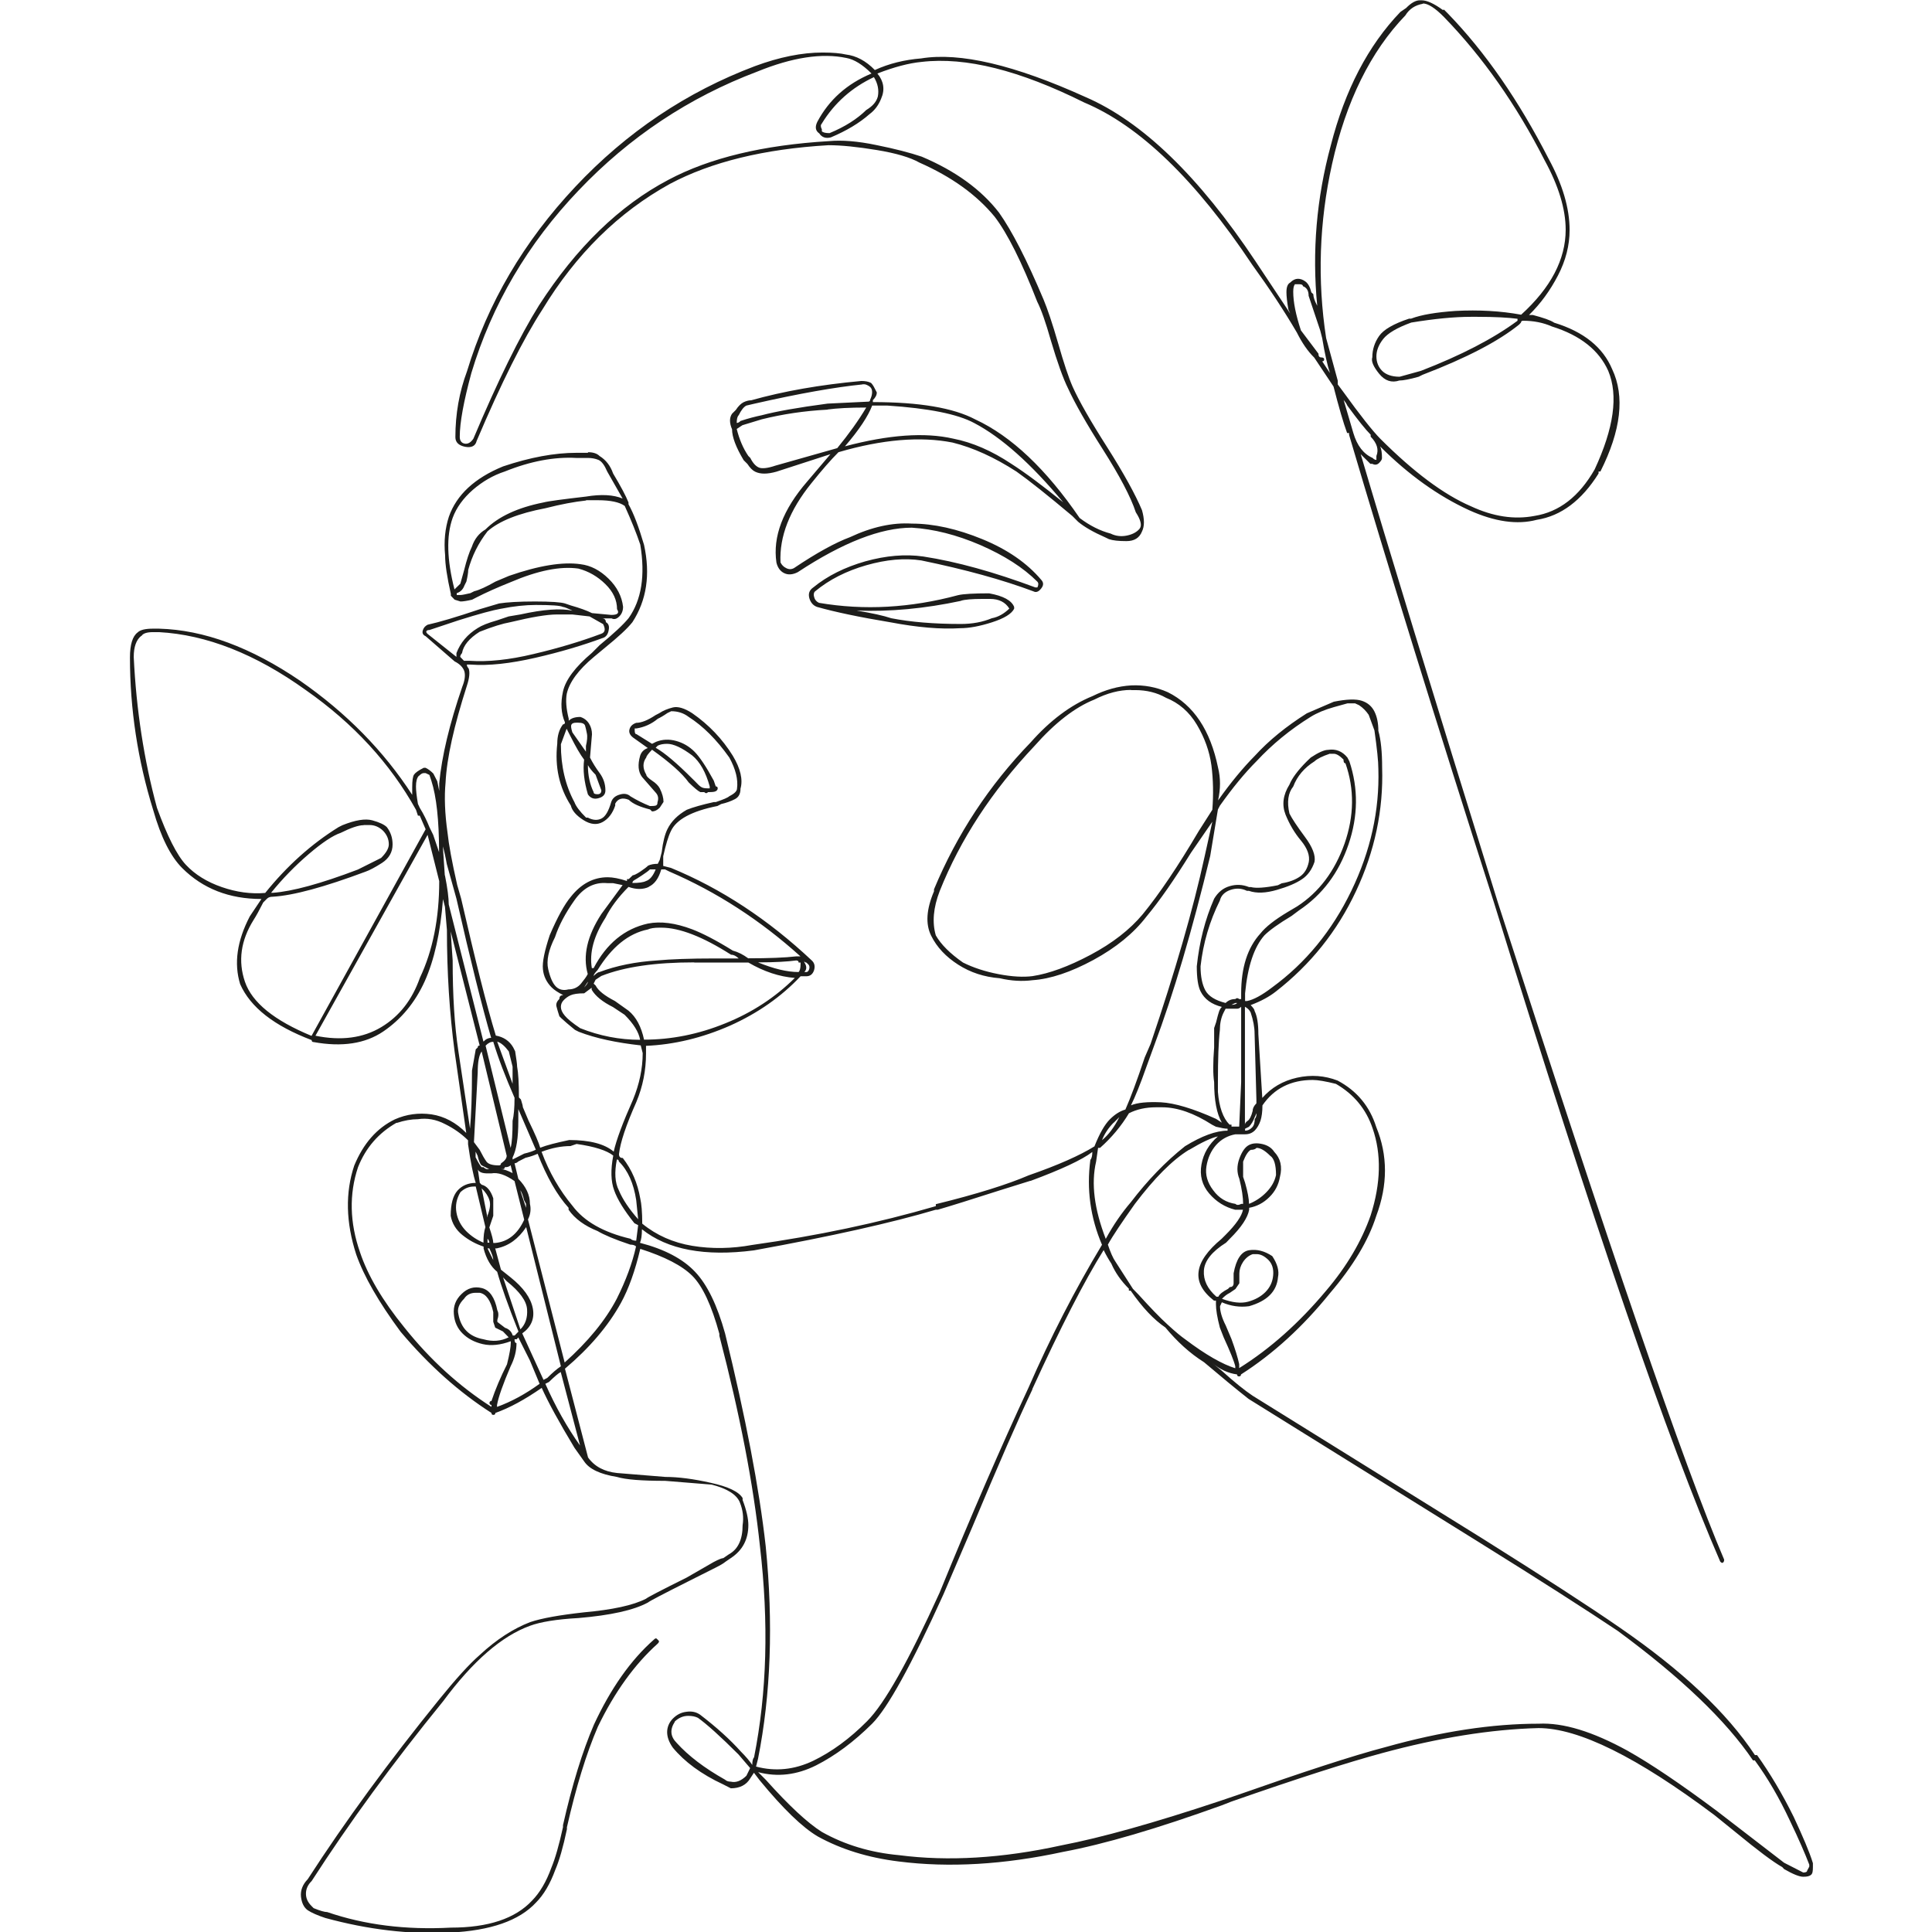 <?xml version="1.0" encoding="UTF-8"?>
<svg id="_Шар_1" data-name="Шар_1" xmlns="http://www.w3.org/2000/svg" version="1.1" viewBox="0 0 128 128">
  <!-- Generator: Adobe Illustrator 29.5.0, SVG Export Plug-In . SVG Version: 2.1.0 Build 137)  -->
  <defs>
    <style>
      .st0 {
        fill: #1d1d1b;
      }
    </style>
  </defs>
  <path class="st0" d="M38.95,29.96c.34,0,.6.08.77.25.42.26.72.64.9,1.16.51.85.85,1.49,1.02,1.92v.12c.34.6.68,1.5,1.03,2.69.43,1.97.17,3.67-.77,5.12-.34.43-.94.98-1.79,1.67l-.77.64c-1.02.85-1.62,1.67-1.79,2.43-.08.43-.04.98.13,1.66v.13c.17-.17.42-.25.77-.25.26.08.45.24.58.45s.19.45.19.7l-.13,1.54c.17.34.38.68.64,1.03.25.34.38.72.38,1.15,0,.26-.15.43-.45.51-.3.09-.54,0-.71-.25-.25-.85-.34-1.62-.25-2.3-.26-.34-.55-.85-.9-1.54l-.26-.51-.38,1.03c0,1.45.3,2.73.9,3.84.09.25.34.6.77,1.02h.12c.34.18.64.19.9.06.26-.13.47-.49.64-1.08.08-.26.28-.43.58-.51.29-.09.53-.04.7.12.43.26.85.47,1.28.64h.13c.17,0,.28-.02.32-.06.05-.04.06-.11.06-.19.09-.26.04-.47-.12-.64l-.9-1.03c-.26-.34-.3-.81-.13-1.41.08-.25.25-.42.51-.51l-.9-.64c-.26-.17-.37-.37-.32-.58s.19-.36.45-.45c.34,0,.77-.17,1.28-.51l.25-.13c.25-.17.55-.29.9-.38.34-.08.77.05,1.28.38,1.11.77,2,1.71,2.69,2.82.51.85.68,1.58.51,2.18,0,.34-.12.57-.38.7-.25.13-.55.24-.9.32l-.25.13c-1.71.34-2.73.9-3.08,1.66-.17.34-.34.9-.51,1.67v.64l.51.13c3.33,1.37,6.45,3.42,9.35,6.15.17.17.21.38.13.64-.09.26-.26.39-.51.39h-.38c-1.28,1.36-2.84,2.45-4.67,3.27-1.84.81-3.7,1.26-5.57,1.34v.51c0,1.11-.21,2.18-.64,3.21-.68,1.53-1.07,2.69-1.15,3.45,0,.18.08.26.25.26.6.77.98,1.66,1.16,2.69.08.34.13.9.13,1.66.94.77,2.05,1.26,3.32,1.47,1.28.21,2.61.19,3.97-.06,4.27-.6,8.32-1.45,12.16-2.57v-.13c2.73-.67,4.78-1.32,6.15-1.91,1.96-.68,3.41-1.33,4.36-1.92.34-.86.68-1.45,1.02-1.79.34-.34.68-.55,1.03-.65.34-.77.77-1.92,1.28-3.45l.39-.9c1.62-4.78,2.82-8.92,3.58-12.42l.51-2.3-1.41,2.05c-1.11,1.79-2.09,3.2-2.95,4.23-.85,1.11-2.03,2.07-3.52,2.88-1.5.81-2.84,1.26-4.03,1.34-.69.09-1.41.05-2.18-.13-1.03-.08-1.94-.38-2.75-.9s-1.41-1.15-1.79-1.92c-.38-.77-.32-1.74.19-2.94v-.13c1.53-3.67,3.67-6.91,6.4-9.73,1.28-1.45,2.65-2.48,4.1-3.07.85-.42,1.7-.66,2.56-.71.85-.04,1.67.11,2.43.45,1.71.85,2.82,2.52,3.33,5,.17.68.17,1.41,0,2.17.85-1.2,1.66-2.17,2.43-2.95.94-1.03,2.09-1.96,3.45-2.82l1.79-.77c.85-.17,1.47-.19,1.86-.06s.66.37.83.71c.17.34.26.77.26,1.28.17.6.25,1.41.25,2.43.09,2.81-.49,5.55-1.73,8.19-1.24,2.65-3.01,4.86-5.31,6.65-.43.34-.98.64-1.67.9.17.18.26.3.26.39.17.34.25.85.25,1.54l.26,4.22c.6-.68,1.36-1.13,2.3-1.34.94-.21,1.83-.14,2.69.19,1.28.68,2.13,1.71,2.56,3.08.77,1.87.77,3.84,0,5.89-.51,1.61-1.53,3.32-3.07,5.12-1.79,2.22-3.76,4.02-5.89,5.38,0,.09-.05.13-.13.13-.09,0-.13-.04-.13-.13-.6-.08-1.15-.34-1.66-.77l.64.52c.85.77,1.54,1.32,2.05,1.66l15.24,9.47c4.09,2.57,7.12,4.53,9.08,5.89,4.1,2.82,7.1,5.63,8.96,8.45h.14c.85,1.19,1.67,2.56,2.43,4.1.59,1.27,1.04,2.3,1.27,3.06v.26c0,.26-.02.42-.12.51s-.26.13-.52.13-.68-.17-1.27-.51l-.12-.13c-.61-.34-1.63-1.11-3.09-2.31l-1.41-1.14c-5.12-3.84-8.99-5.76-11.65-5.76-3.16.08-6.61.64-10.37,1.66-2.22.6-5.55,1.66-9.98,3.21l-.64.25c-4.27,1.54-7.77,2.57-10.5,3.08-3.93.85-7.56,1.06-10.88.64-2.05-.25-3.84-.81-5.38-1.66-1.02-.6-2.3-1.84-3.84-3.71l-.39-.51-.25.38c-.25.42-.68.65-1.28.65l-.51-.26c-1.46-.68-2.56-1.5-3.33-2.43-.25-.35-.38-.7-.38-1.03s.13-.65.38-.9c.26-.26.55-.41.9-.45.34-.05.64.01.9.19,1.11.85,2,1.66,2.69,2.43.34.34.6.65.77.9,0-.25.04-.42.12-.51.85-4.27.98-8.92.39-13.96-.43-4.1-1.33-8.75-2.69-13.96v-.13c-.51-1.87-1.11-3.16-1.79-3.84-.68-.68-1.83-1.27-3.45-1.79-.34,1.45-.77,2.65-1.28,3.58-.85,1.54-2.09,2.99-3.71,4.36l1.53,5.88c.43.6,1.07.94,1.92,1.03l3.2.26c.85,0,1.86.13,3.01.39,1.15.25,1.86.59,2.11,1.01v.13c.26.68.38,1.24.38,1.66,0,.94-.38,1.67-1.15,2.18l-.38.26c-.09.08-.3.21-.64.38l-1.79.9c-1.71.86-2.61,1.33-2.69,1.41-.94.51-2.48.85-4.61,1.03-1.46.08-2.52.26-3.2.51-1.88.68-3.8,2.35-5.76,5-3.33,4.09-6.23,8.06-8.71,11.91-.26.26-.38.53-.38.84s.12.57.38.83l.13.13c.42.17.72.26.9.26,2.48.85,5.2,1.19,8.19,1.03,2.48,0,4.27-.6,5.38-1.79.51-.52.94-1.24,1.28-2.18.25-.6.51-1.5.77-2.69v-.13c.6-2.65,1.28-4.87,2.05-6.66,1.11-2.39,2.43-4.27,3.97-5.63.08-.08.15-.11.19-.06.05.05.09.08.13.13.04.04.02.11-.06.19-1.53,1.37-2.86,3.21-3.97,5.51-.77,1.79-1.45,4.01-2.05,6.66v.13c-.25,1.19-.51,2.09-.77,2.69-.34.93-.77,1.66-1.28,2.17-1.11,1.2-3.01,1.86-5.7,1.99s-5.44-.2-8.26-.97c-.51-.17-.9-.34-1.16-.51-.25-.18-.4-.47-.45-.9-.04-.42.11-.81.45-1.16,2.48-3.84,5.38-7.8,8.71-11.91,1.11-1.37,2-2.35,2.69-2.95,1.11-1.03,2.22-1.74,3.33-2.17.77-.26,1.96-.47,3.58-.65,1.87-.17,3.24-.46,4.1-.9.08-.08.98-.55,2.69-1.4l1.79-1.03c.34-.18.55-.26.64-.26l.38-.26c.6-.33.9-.98.9-1.92.08-.51.02-1.01-.19-1.53-.22-.51-.84-.9-1.86-1.16l-3.08-.25c-1.53,0-2.61-.08-3.2-.26-1.11-.18-1.83-.52-2.17-1.03l-.64-.9c-1.03-1.71-1.75-3.03-2.17-3.97-1.11.77-2.13,1.33-3.07,1.66,0,.09-.05.13-.13.13-.09,0-.13-.04-.13-.13-2.13-1.36-4.14-3.15-6.02-5.38-1.45-1.96-2.43-3.67-2.94-5.12-.69-2.13-.73-4.1-.13-5.89.6-1.45,1.49-2.48,2.69-3.06.77-.34,1.58-.45,2.43-.33.85.13,1.62.54,2.3,1.23l-.77-5.38c-.34-2.57-.51-5.26-.51-8.07l-.13-1.53-.13-.51c-.17,2.22-.58,4.03-1.21,5.44-.64,1.41-1.56,2.52-2.75,3.33-1.2.81-2.73,1.04-4.61.7-.09,0-.13-.04-.13-.13-2.48-.94-4.06-2.17-4.74-3.71-.42-1.37-.21-2.86.64-4.49l.77-1.15c-2.13,0-3.88-.68-5.25-2.05-.77-.77-1.41-2.05-1.92-3.84-1.03-3.32-1.54-6.7-1.54-10.11,0-.85.17-1.41.51-1.66.17-.17.51-.25,1.03-.25h.38c2.99.08,6.1,1.24,9.35,3.45,3.07,2.13,5.55,4.66,7.43,7.56v-.51c0-.43.04-.71.12-.83.09-.13.3-.28.64-.45h.13c.17.08.34.21.51.38l.26.51.13.64v-.51c.17-1.79.68-3.93,1.53-6.4.17-.42.21-.77.13-1.03-.09-.25-.3-.47-.64-.64l-1.92-1.67c-.18-.08-.24-.21-.19-.38s.15-.29.32-.38c.77-.17,1.92-.51,3.46-1.03l1.28-.38c.51-.08,1.3-.13,2.37-.13s1.73.05,1.99.13l.38.13c.6.17,1.07.34,1.41.51l1.28.12c.42,0,.55-.12.38-.38,0-.6-.25-1.15-.77-1.66s-1.11-.85-1.79-1.03c-1.2-.17-2.69.13-4.49.9-.85.34-1.62.68-2.3,1.03l-.25.13c-.34.08-.6.12-.77.12l-.39-.12-.25-.26v-.12c-.25-1.11-.38-1.96-.38-2.56-.09-.94,0-1.79.25-2.56.51-1.45,1.71-2.56,3.59-3.33,1.79-.6,3.41-.9,4.86-.9h.77ZM9.37,42.12c-.34.26-.51.73-.51,1.41.17,3.5.68,6.83,1.54,9.99.68,1.87,1.32,3.14,1.92,3.78.6.64,1.39,1.13,2.37,1.47.98.34,1.94.47,2.88.39,1.45-1.8,3.07-3.25,4.86-4.36l.26-.13c.85-.34,1.51-.45,1.98-.32s.79.28.96.45c.26.34.38.72.38,1.15,0,.51-.24.92-.7,1.22-.47.3-.83.49-1.09.58-2.73,1.02-4.78,1.58-6.15,1.66-.17,0-.29.04-.38.13l-.25.25c-.26.51-.47.9-.64,1.16-.85,1.36-1.04,2.73-.57,4.1.47,1.37,1.94,2.56,4.41,3.58l7.56-13.69-.39-.9h-.12l-.13-.39c-1.71-3.07-4.14-5.72-7.3-7.93-3.33-2.39-6.58-3.67-9.73-3.84h-.38c-.43,0-.68.09-.77.25ZM24.1,54.67c-.34,0-.85.17-1.53.51-.51.17-1.22.64-2.12,1.41s-1.73,1.62-2.49,2.56h.12c1.28-.09,3.16-.6,5.63-1.54l1.54-.77c.34-.34.51-.64.51-.9,0-.34-.13-.64-.38-.9-.26-.25-.56-.38-.9-.38h-.39ZM20.9,68.62c1.71.35,3.16.15,4.36-.57s2.05-1.81,2.56-3.27c.85-1.79,1.28-3.93,1.28-6.4l-.77-3.07-7.43,13.31ZM26.28,74.38c-1.2.68-2.05,1.66-2.56,2.95-.6,1.79-.55,3.68.13,5.63.51,1.53,1.49,3.21,2.95,5,1.7,2.13,3.62,3.88,5.76,5.25v-.13c-.08,0-.13-.05-.13-.13s.05-.13.13-.13c.26-.77.6-1.58,1.03-2.43.17-.68.25-1.16.25-1.41v-.12c-.68.25-1.3.32-1.86.19s-1-.37-1.34-.71c-.34-.34-.53-.77-.57-1.27-.05-.52.12-.97.51-1.34.39-.39.84-.52,1.35-.39.51.13.85.62,1.02,1.47.09.17.09.38,0,.64v.13l.51.39c.26.08.43.25.51.51h.13c.08-.08.17-.17.25-.26-.68-1.7-1.15-3.03-1.41-3.96-.42-.34-.72-.86-.9-1.54v-.13c-.51-.17-.98-.42-1.41-.77-.42-.34-.68-.77-.77-1.27,0-.78.15-1.33.45-1.67.3-.33.7-.51,1.21-.51-.17-.51-.34-1.37-.51-2.56v-.26c-.42-.42-.94-.79-1.53-1.08-.6-.31-1.2-.41-1.79-.32-.43,0-.9.08-1.41.25ZM27.75,51.4c-.13.13-.19.37-.19.71,0,.25.04.64.13,1.15l.12.26c.26.42.47.85.64,1.28l.25.51c.17.51.3.9.39,1.15,0-2.13-.18-3.71-.51-4.73l-.13-.39-.25-.12h-.13c-.09,0-.19.06-.32.19ZM33.19,40.33c-.51.09-1.46.34-2.82.77l-1.92.64c-.09,0-.15.02-.19.06-.04.05-.02.11.06.19l1.92,1.53v-.25c.26-.68.72-1.24,1.41-1.66.26-.17.68-.34,1.28-.51l.77-.26.77-.13c1.54-.34,2.69-.42,3.46-.25-.35-.17-.56-.25-.64-.25-.17-.09-.77-.13-1.79-.13-.68,0-1.46.08-2.3.25ZM29.48,58c.17.85.25,1.5.25,1.92l2.3,9.09c.17-.18.34-.25.51-.25-.6-2.06-1.37-5.13-2.3-9.22l-.64-2.3c-.09-.51-.18-.9-.26-1.16l.13,1.92ZM38.83,33.16c-.77.08-1.67.25-2.69.51-1.79.34-3.07.85-3.84,1.53-.6.77-1.03,1.63-1.28,2.56,0,.17-.04.42-.12.77l-.13.26c-.09.25-.25.42-.51.51v.12h.26c.08,0,.29-.04.64-.12l.26-.13c.34-.08.81-.3,1.41-.64l.9-.38c1.96-.68,3.54-.94,4.73-.77.68.08,1.3.41,1.86.96s.88,1.17.96,1.86c0,.25-.08.47-.25.64s-.34.22-.51.13h-.64c.17,0,.26.09.26.25.17.09.24.26.19.51-.04.26-.15.43-.32.51-1.37.51-2.88.96-4.54,1.34-1.66.38-3.09.54-4.29.45h-.25c0,.09.04.17.12.26.09.25.05.64-.12,1.15-.85,2.65-1.33,4.78-1.41,6.4-.09.94-.05,2.05.13,3.33.08.77.29,1.92.64,3.46l.26.9c.94,4.1,1.7,7.13,2.3,9.08.51.09.9.35,1.15.78l.13.26c.08.51.13.85.13,1.01.08.42.12,1.11.12,2.05l.13.13c.08.26.13.42.13.51l.38.9c.42.86.68,1.46.77,1.79.43-.17,1.07-.33,1.92-.51,1.37,0,2.35.26,2.95.77.17-.77.6-1.92,1.28-3.45.42-1.03.64-2.05.64-3.08l-.13-.51c-1.62-.18-2.99-.47-4.1-.9l-.26-.13c-.42-.34-.72-.6-.9-.77l-.13-.13c-.08-.26-.15-.47-.19-.64-.05-.17.02-.34.19-.51,0-.17.09-.25.26-.25-.34-.17-.6-.34-.77-.51-.34-.34-.54-.75-.58-1.21-.05-.47.11-1.22.45-2.25.51-1.19.98-2.05,1.41-2.56.68-.85,1.49-1.28,2.43-1.28.34,0,.77.08,1.28.25v-.13h.12l.26-.25c.08,0,.25-.08.51-.25.25-.17.42-.3.51-.39.17-.08.38-.12.64-.12l.13-.26.13-.51c.08-.68.21-1.19.38-1.53.25-.51.68-.94,1.28-1.28.42-.17,1.03-.34,1.79-.51h.13c.51-.17.81-.3.9-.39.34-.17.51-.34.51-.51.08-.6-.09-1.28-.51-2.05-.85-1.2-1.75-2.09-2.69-2.69-.34-.26-.72-.38-1.16-.38l-.25.12c-.26.18-.47.3-.64.38-.42.35-.9.56-1.41.64h-.12v.13c0,.17.04.25.12.25l1.03.64.26-.13c.42-.17.87-.19,1.34-.06.47.13.87.37,1.21.71.34.34.77.98,1.28,1.92l.13.38c.08,0,.13.04.13.13,0,.08-.05.15-.13.19-.09.05-.25.06-.51.06-.08.09-.17.09-.25,0h-.26c-.17-.08-.42-.3-.77-.64-.43-.6-1.24-1.32-2.43-2.17-.25.26-.38.43-.38.51-.25.34-.25.72,0,1.15,0,.09.13.22.38.39.26.17.42.34.51.51.17.34.25.64.25.9l-.25.38c-.17.17-.34.25-.51.25l-.13-.13c-.68-.17-1.15-.38-1.41-.64-.42-.17-.72-.08-.9.25v.13c-.17.51-.45.88-.83,1.09s-.81.17-1.28-.13c-.47-.3-.75-.62-.83-.96-.77-1.2-1.07-2.56-.9-4.1,0-.51.12-.94.38-1.28.08,0,.13-.04.13-.13-.26-.6-.3-1.28-.13-2.05.17-.77.81-1.62,1.92-2.56l.51-.51c.94-.77,1.57-1.36,1.92-1.79.85-1.2,1.11-2.82.77-4.87-.26-.77-.6-1.61-1.03-2.56-.34-.25-.94-.38-1.79-.38h-.77ZM38.18,30.34c-1.45-.08-3.03.21-4.74.9-.77.25-1.47.66-2.11,1.21-.64.56-1.09,1.18-1.34,1.86-.43,1.2-.38,2.78.12,4.74l.39-.38.25-.9c.17-.68.34-1.2.51-1.54.17-.51.47-.9.9-1.15.85-.85,2.13-1.45,3.84-1.79.34-.09,1.28-.21,2.82-.39,1.02-.17,1.83-.12,2.43.13l-1.02-1.79c-.18-.42-.37-.68-.58-.77-.22-.09-.45-.13-.71-.13h-.77ZM29.99,63.63c0,2.3.12,4.31.38,6.02l.77,5.12c.08-.85.13-2.13.13-3.84l.25-1.41.13-.12c0-.09.04-.13.13-.13l-1.92-7.56.13,1.92ZM30.5,78.99c-.26.44-.34.88-.26,1.34.08.47.3.88.64,1.23.34.34.72.59,1.15.77,0-.42.04-.77.13-1.03l-.64-2.69h-.12c-.34,0-.64.13-.9.38ZM95.67.64l.26.26c2.48,2.56,4.69,5.76,6.66,9.6.93,1.71,1.4,3.29,1.4,4.74,0,1.02-.26,2.03-.77,3.01-.51.98-1.14,1.86-1.92,2.62h.26c.68.18,1.16.34,1.41.51,1.96.6,3.23,1.63,3.84,3.08.85,1.79.59,4.06-.78,6.78h-.12v.13c-1.12,1.79-2.49,2.82-4.1,3.07-1.28.34-2.78.13-4.48-.64-2.05-.94-4.02-2.35-5.89-4.22.08.17.12.42.12.77,0,.09-.06.19-.19.32s-.28.15-.45.06h-.13l-.25-.25c-.18-.17-.3-.3-.39-.39,1.71,5.81,4.74,15.71,9.09,29.71,7.36,22.79,12.33,37.3,14.99,43.53,0,.08-.02.15-.07.19-.05.05-.12.02-.19-.06-3.42-7.85-8.42-22.41-14.99-43.66-3.83-11.95-7.03-22.28-9.6-30.99v-.12h-.13c-.25-.68-.55-1.71-.9-3.08l-1.28-1.92c-.43-.42-.81-.98-1.15-1.66-.85-1.45-1.84-2.95-2.95-4.48-3.75-5.63-7.47-9.22-11.14-10.76-4.27-2.13-7.85-3.03-10.76-2.69-.85.08-1.83.34-2.94.77.42.51.51,1.07.25,1.66-.17.43-.42.77-.77,1.03-.68.6-1.54,1.11-2.56,1.54-.34.09-.6,0-.77-.26-.25-.17-.3-.42-.13-.77.77-1.45,1.96-2.52,3.59-3.2-.6-.6-1.16-.94-1.67-1.03-1.62-.34-3.58-.04-5.89.9-4.53,1.71-8.48,4.34-11.84,7.87-3.38,3.54-5.75,7.58-7.11,12.1-.51,1.88-.77,3.29-.77,4.23,0,.25.11.41.32.45s.4-.06.58-.32c1.62-3.84,3.07-6.79,4.35-8.84,2.48-3.84,5.33-6.61,8.58-8.32,2.73-1.45,6.27-2.3,10.63-2.56.85-.08,1.9,0,3.14.26,1.24.25,2.24.51,3.01.77,2.22.94,3.93,2.17,5.12,3.71.85,1.2,1.84,3.12,2.95,5.76.25.6.58,1.56.96,2.88.38,1.33.7,2.29.96,2.88.42.94,1.19,2.29,2.3,4.03,1.11,1.75,1.87,3.14,2.3,4.16.17.6.17,1.07,0,1.41-.17.43-.51.64-1.03.64s-.9-.04-1.16-.13l-.25-.12c-.77-.34-1.37-.68-1.79-1.03l-.38-.38c-1.63-1.37-2.86-2.35-3.71-2.95-1.46-.94-2.86-1.58-4.23-1.92-2.13-.42-4.66-.21-7.56.64-.51.51-1.11,1.2-1.79,2.05-1.45,1.79-2.13,3.54-2.05,5.25.08.17.21.3.38.38.17.09.34.09.51,0,1.53-1.03,2.77-1.7,3.71-2.05,1.45-.68,2.82-.98,4.1-.9,1.45,0,3.01.35,4.67,1.03,1.66.68,2.96,1.58,3.9,2.69.17.18.17.37,0,.58-.17.22-.34.28-.51.19-2.05-.77-4.52-1.45-7.43-2.05-1.11-.17-2.32-.06-3.65.32-1.32.38-2.45.95-3.39,1.73-.09.08-.11.21-.06.38.04.17.15.3.32.38,2.99.51,6.06.34,9.22-.51.34-.08,1.03-.12,2.05-.12.94.17,1.49.47,1.66.9v.12c-.17.34-.66.64-1.47.9-.81.26-1.51.39-2.11.39-1.28.08-2.82-.05-4.61-.39-2.05-.34-3.67-.68-4.87-1.02-.25-.09-.42-.28-.51-.58-.08-.3,0-.53.26-.71.94-.77,2.09-1.34,3.45-1.73,1.37-.38,2.65-.49,3.84-.32,2.22.34,4.69,1.03,7.43,2.05h.13c.08-.17.08-.29,0-.38-.94-.94-2.2-1.74-3.78-2.43-1.58-.68-3.09-1.06-4.54-1.15-2.05,0-4.57.98-7.56,2.95-.34.17-.64.19-.9.06-.25-.12-.43-.36-.51-.7-.25-1.71.42-3.5,2.05-5.38l1.53-1.8-3.58,1.16c-.6.17-1.07.17-1.41,0-.17-.08-.34-.25-.51-.51l-.25-.25c-.51-.85-.77-1.54-.77-2.05-.18-.42-.18-.77,0-1.03l.25-.25c.17-.26.34-.42.51-.51.17-.08.34-.13.51-.13,2.13-.6,4.56-1.03,7.3-1.28.25,0,.47.04.64.13.08.08.17.21.25.38l.13.25c0,.18-.09.34-.26.51v.13c3.08,0,5.33.38,6.79,1.15,2.39,1.11,4.69,3.29,6.91,6.53.68.51,1.36.85,2.05,1.03.34.17.71.21,1.09.13s.66-.24.83-.45.08-.58-.25-1.09c-.34-1.03-1.07-2.41-2.18-4.16-1.11-1.74-1.87-3.09-2.3-4.03-.34-.68-.72-1.75-1.15-3.2-.34-1.2-.64-2.05-.9-2.56-1.03-2.64-1.97-4.52-2.82-5.63-1.2-1.46-2.86-2.65-4.99-3.59-.6-.34-1.54-.62-2.82-.83-1.28-.21-2.35-.32-3.2-.32-4.27.25-7.77,1.11-10.5,2.56-3.41,1.88-6.23,4.66-8.45,8.32-1.28,1.97-2.73,4.87-4.36,8.71-.08.34-.34.47-.77.39-.43-.09-.64-.3-.64-.64,0-1.54.26-2.99.77-4.36,1.37-4.52,3.76-8.59,7.17-12.22,3.41-3.63,7.38-6.29,11.91-8,1.62-.6,3.12-.9,4.48-.9.68,0,1.2.05,1.54.13.68.08,1.33.42,1.92,1.03.94-.43,1.96-.68,3.07-.77,2.56-.42,6.19.43,10.89,2.56,3.75,1.62,7.51,5.25,11.26,10.88l2.3,3.46-.12-.26c-.09-.51-.13-.9-.13-1.15,0-.34.08-.55.25-.64.17-.17.34-.25.51-.25s.34.06.51.19c.17.13.3.37.38.71l.13.12c0,.18.08.43.26.77-.35-3.58-.05-7.13.9-10.63.94-3.67,2.47-6.61,4.61-8.84l.38-.26c.33-.34.64-.51.9-.51h.13c.34,0,.81.21,1.4.64ZM31.52,85.65c-.34,0-.6.13-.77.39-.34.34-.47.68-.38,1.03.17.93.72,1.49,1.66,1.66.6.17,1.16.13,1.67-.13l-.38-.39-.51-.25-.13-.39v-.64c-.17-.77-.47-1.2-.9-1.28h-.26ZM36.9,40.71c-.68,0-1.71.18-3.08.51-.51.09-1.2.3-2.05.64-.68.43-1.07.9-1.16,1.41-.08.09-.12.17-.12.25l.25.26h.38c1.2.08,2.61-.06,4.23-.45,1.62-.38,3.12-.83,4.48-1.34.26-.09.3-.3.13-.64l-.9-.51-1.15-.13h-1.03ZM31.91,69.66c-.18.25-.26.72-.26,1.4l-.25,4.61.38.51c.17.34.32.6.45.78.13.17.4.25.83.25.08,0,.13-.04.13-.13.25-.17.38-.33.38-.51l-1.66-6.91ZM31.52,76.69c.17.34.3.55.39.64h.12c.09.08.17.13.26.13h.12l-.51-.26c-.09-.08-.18-.29-.26-.64l-.13-.26v.39ZM31.78,78.36l.13.13c.34.08.6.38.77.9v1.16l-.26.77c.17.51.26.85.26,1.03h.13c.85-.08,1.49-.6,1.92-1.54l-.64-2.56c-.6-.42-1.11-.59-1.54-.51h-.25c-.34,0-.56-.08-.64-.26l.13.9ZM32.3,80.65v-.12c.17-.44.21-.78.12-1.03-.08-.26-.25-.52-.51-.77l.38,1.91ZM32.17,69.27l1.66,6.78c.09-.33.13-.93.13-1.79.08-.33.13-.85.13-1.53-.6-1.37-1.07-2.59-1.41-3.71-.17,0-.34.08-.51.26ZM32.3,82.33h.12c0-.08-.04-.18-.12-.26v.26ZM32.3,82.71l.38.77c0-.17-.09-.42-.26-.77h-.12ZM32.93,82.71h-.12l.38,1.41.64.51c.85.68,1.34,1.37,1.47,2.05s-.11,1.24-.7,1.66l1.41,3.08.25-.13c.34-.34.64-.6.9-.77l-2.3-9.22c-.51.77-1.15,1.24-1.92,1.4ZM33.96,71.83v-1.16l-.25-1.01c-.26-.35-.51-.57-.77-.65l1.03,2.82ZM34.22,88.73h-.13c0,.17.04.25.13.25,0,.52-.13,1.03-.39,1.54-.51,1.19-.81,2.05-.9,2.56v.13c.94-.34,1.88-.85,2.82-1.53l-.64-1.54c-.34-.68-.6-1.19-.77-1.53l-.12.13ZM33.44,77.33c0,.08-.04.13-.12.13h-.13c.17,0,.42.08.77.26l-.13-.52c-.08.09-.21.13-.38.13ZM34.47,88.08c.34-.33.49-.78.45-1.34-.04-.55-.49-1.17-1.34-1.85-.09-.08-.17-.18-.25-.26l1.15,3.45ZM34.34,74.25c0,1.12-.12,1.92-.38,2.44v.13l.77-.39c.34-.08.6-.17.77-.26l-1.16-2.69v.77ZM34.85,76.69l-.51.26c-.08.08-.17.12-.25.12l.25,1.03c.51.52.77,1.07.77,1.66.08.34.04.7-.13,1.03l2.43,9.48c1.53-1.37,2.69-2.77,3.45-4.22.6-1.2,1.03-2.35,1.28-3.47-.08-.08-.21-.12-.38-.12-1.03-.34-1.75-.65-2.17-.9-.85-.34-1.5-.81-1.92-1.41v-.13c-.77-.85-1.45-2.05-2.05-3.58-.18.08-.43.18-.77.26ZM34.85,80.02v-.26l-.13-.25c-.08-.34-.17-.55-.25-.65l.38,1.16ZM37.8,75.93c-.6,0-1.24.12-1.92.38.51,1.37,1.2,2.56,2.05,3.58.77,1.03,2.05,1.76,3.84,2.18.08.08.21.13.38.13l.13-1.03-.25-.13c-.68-.85-1.13-1.58-1.34-2.18-.22-.59-.24-1.36-.06-2.3-.43-.34-1.24-.6-2.43-.77l-.38.13ZM36.39,91.55l-.26.13c.68,1.53,1.45,2.9,2.3,4.09l-1.28-4.87c-.17.09-.42.31-.77.65ZM38.05,59.66c-.6.85-1.03,1.67-1.28,2.43-.43.85-.58,1.56-.45,2.12s.3.94.51,1.15.49.28.83.19c.34,0,.62-.13.83-.38.21-.26.37-.47.45-.64-.34-1.2-.04-2.52.9-3.97l1.41-1.92-.64-.13h-.38c-.85-.08-1.59.3-2.18,1.15ZM38.7,65.81c-.43,0-.72.05-.9.13s-.32.19-.45.32c-.13.13-.19.28-.19.45s.08.37.26.58c.17.21.51.49,1.02.83,1.28.51,2.61.77,3.97.77-.09-.51-.43-1.06-1.03-1.66l-.77-.51c-.68-.34-1.16-.72-1.41-1.15v-.13l-.51.38ZM38.18,47.88c-.17,0-.28.04-.32.13-.05.08-.02.25.06.51l.9,1.28v-.38c.08-.34.11-.62.06-.84-.04-.21-.08-.38-.12-.51-.05-.13-.19-.19-.45-.19h-.13ZM38.7,65.42c.17-.17.25-.3.25-.38l-.25.38ZM39.33,52.49c0,.09.09.13.26.13s.25-.09.25-.26l-.38-1.03c-.25-.25-.42-.47-.51-.64,0,.68.13,1.28.38,1.79ZM42.99,58.76c-.39.18-.84.18-1.35,0-.68.68-1.19,1.37-1.53,2.05-.77,1.2-1.07,2.3-.9,3.33h.12c.85-1.62,2.05-2.61,3.59-2.95.85-.17,1.83-.04,2.94.38.68.26,1.58.72,2.69,1.41.34.09.68.26,1.02.51,1.37,0,2.43-.04,3.2-.13h.26c-2.65-2.39-5.55-4.27-8.71-5.63l-.26-.13h-.25c-.17.6-.45.98-.83,1.15ZM43.69,61.46c-.34,0-.6.04-.77.12-1.28.26-2.39,1.16-3.33,2.69-.17.18-.26.3-.26.39.17-.17.3-.26.39-.26,1.11-.42,2.39-.68,3.84-.77.85-.08,2.13-.13,3.84-.13h1.54c-.18-.17-.34-.25-.51-.25-1.88-1.2-3.42-1.79-4.61-1.79h-.13ZM45.99,63.76c-2.56,0-4.61.29-6.15.9l-.38.25-.13.26.13.12c.17.34.6.68,1.28,1.03l.9.64c.51.42.85,1.07,1.03,1.92,1.79,0,3.59-.35,5.38-1.08,1.79-.72,3.32-1.73,4.61-3.01-1.03-.08-2.05-.42-3.08-1.02h-3.58ZM41,78.86c.25.6.68,1.24,1.28,1.92l-.13-1.27c-.17-1.11-.55-1.97-1.15-2.56,0-.09-.05-.13-.13-.13-.17.85-.13,1.53.13,2.04ZM43.05,57.61c-.08.08-.25.21-.51.38-.26.17-.43.28-.51.32-.09.05-.13.11-.13.19.42,0,.72-.04.9-.13.25-.08.47-.34.64-.77h-.39ZM68.27,78.23l-2.05.64c-1.87.6-3.24,1.03-4.1,1.28h-.13c-2.9.86-6.91,1.76-12.04,2.69-3.24.42-5.72-.04-7.42-1.4,0,.42-.05.72-.13.9,1.62.42,2.84,1.06,3.65,1.92.81.85,1.47,2.22,1.99,4.09,1.36,5.55,2.26,10.24,2.69,14.09.51,5.12.34,9.82-.51,14.09l-.13.51c1.28.34,2.54.21,3.78-.38,1.24-.6,2.43-1.47,3.58-2.63,1.16-1.16,2.75-4,4.8-8.51,2.13-5.21,4.1-9.74,5.89-13.58,1.45-3.32,3.07-6.48,4.87-9.47-.77-1.8-1.03-3.68-.77-5.63.08-.08.13-.26.13-.52-.68.52-2.05,1.16-4.1,1.92ZM43.56,49.42l-.12.12c.6.34,1.41,1.03,2.43,2.05.09.08.19.19.32.32.12.13.23.22.32.26.08.04.21.06.38.06h.13v-.13c-.26-.94-.64-1.62-1.16-2.05-.68-.51-1.24-.77-1.66-.77-.26,0-.47.04-.64.13ZM44.71,114.07c-.34.52-.3.98.13,1.41.77.85,1.83,1.66,3.2,2.43.08.08.21.13.38.13.34.08.68-.05,1.03-.39l.25-.51-.77-.9c-1.2-1.2-2.09-2-2.69-2.43-.18-.09-.39-.13-.64-.13-.34,0-.64.13-.9.38ZM57.13,25.47c-1.79.18-4.18.6-7.17,1.28l-.51.12c-.18.09-.34.3-.51.64-.09.09-.13.25-.13.51.08,0,.17-.04.25-.13.51-.17.98-.29,1.41-.38.94-.25,2.39-.51,4.36-.77l2.69-.13c.08,0,.13-.04.13-.13.08-.17.13-.34.13-.51s-.06-.29-.19-.38c-.13-.08-.24-.13-.32-.13h-.13ZM54.83,27.14c-1.54.08-2.99.3-4.36.64l-1.28.39-.38.25c.17.68.42,1.28.77,1.79l.13.13c.17.34.36.55.58.64.21.08.58.04,1.08-.13l4.1-1.16c.77-.94,1.41-1.83,1.92-2.69-1.11,0-1.96.05-2.56.13ZM52.78,63.63c-.6.08-1.45.13-2.56.13,1.03.42,1.92.64,2.69.64.08-.08.13-.25.13-.51v-.12h-.13c0-.09-.04-.13-.13-.13ZM68.4,92.05c-.94,1.97-2.26,5-3.97,9.09l-1.92,4.48c-2.13,4.7-3.71,7.56-4.73,8.58-1.2,1.19-2.43,2.11-3.71,2.76-1.28.64-2.56.79-3.84.45l.51.51c1.53,1.71,2.77,2.86,3.71,3.45,1.53.86,3.24,1.37,5.12,1.54,3.24.42,6.83.21,10.75-.65,2.65-.51,6.15-1.49,10.5-2.94l1.15-.39c4.36-1.53,7.64-2.61,9.86-3.19,3.67-1.03,7.04-1.54,10.11-1.54,1.63-.08,3.58.52,5.89,1.79,1.53.86,3.49,2.18,5.89,3.97l4.48,3.45,1.27.65c.17,0,.26-.05.26-.13l.14-.26v-.13c-.26-.68-.68-1.66-1.3-2.95-.68-1.45-1.44-2.77-2.31-3.96h-.12c-1.79-2.65-4.79-5.51-8.96-8.58-2.05-1.37-5.12-3.34-9.22-5.89l-15.24-9.48c-.85-.67-1.84-1.49-2.95-2.43-.94-.59-1.79-1.37-2.56-2.3-.77-.52-1.53-1.33-2.3-2.44h-.12v-.13c-.51-.51-.9-1.06-1.16-1.66-.17-.26-.34-.55-.51-.9-1.28,2.05-2.86,5.13-4.73,9.22ZM53.29,63.76c.17.25.17.47,0,.64h.13c.08,0,.15-.06.19-.19.04-.13.02-.24-.06-.32l-.13-.12c-.09,0-.13-.05-.13-.13v.13ZM54.45,8.19c-.09.08-.09.21,0,.38v.13c.08.08.25.12.51.12,1.02-.42,1.83-.94,2.43-1.53.43-.26.68-.55.77-.9.08-.43,0-.85-.26-1.28-1.45.68-2.61,1.7-3.45,3.07ZM57.78,26.88c-.26.68-.85,1.59-1.8,2.69,2.91-.77,5.29-.94,7.17-.51,1.28.25,2.56.81,3.84,1.66.94.6,2.09,1.46,3.45,2.56-2.13-2.56-4.1-4.31-5.89-5.25-1.11-.6-3.03-.98-5.76-1.16h-1.02ZM63.66,39.81c-2.39.51-4.7.73-6.91.64,1.03.17,1.79.34,2.3.51,1.28.25,2.82.38,4.61.38.77,0,1.45-.13,2.05-.38.43-.08.81-.3,1.16-.64-.26-.42-.68-.64-1.28-.64h-.51c-.68,0-1.16.04-1.41.12ZM74.93,45.71c-.77,0-1.58.21-2.43.64-1.28.51-2.61,1.54-3.97,3.08-2.82,2.99-4.91,6.19-6.27,9.6-.43,1.11-.51,2.09-.26,2.94.34.6.94,1.2,1.8,1.8.68.34,1.47.6,2.36.77s1.64.21,2.25.13c1.11-.17,2.39-.64,3.84-1.41,1.45-.77,2.61-1.67,3.46-2.69,1.11-1.36,2.35-3.2,3.71-5.51l.9-1.41c.08-1.02.06-2-.06-2.94-.13-.94-.45-1.83-.96-2.69s-1.2-1.45-2.05-1.79c-.6-.34-1.28-.51-2.05-.51h-.26ZM74.8,73.75c-.51.85-1.16,1.63-1.92,2.3h-.13l-.13.91c-.34,1.45-.12,3.15.64,5.12.51-.94,1.07-1.74,1.66-2.43,1.11-1.45,2.3-2.69,3.59-3.71,1.11-.68,2.05-1.03,2.82-1.03v-.13c-.18,0-.43-.05-.77-.13l-.25-.13c-1.2-.77-2.3-1.16-3.33-1.16h-.38c-.68,0-1.28.13-1.79.39ZM73.78,74.38c-.34.34-.6.73-.77,1.16.42-.34.81-.85,1.15-1.53l-.38.38ZM78.77,76.18c-1.11.68-2.3,1.89-3.58,3.58-.85,1.2-1.46,2.1-1.79,2.7.17.51.34.9.51,1.14l1.15,1.79.38.39c.77.85,1.41,1.52,1.92,1.98.51.47.9.79,1.16.97,1.36,1.03,2.48,1.66,3.32,1.92v-.13c-.08-.34-.34-.98-.77-1.92l-.25-.64c-.18-.68-.26-1.2-.26-1.54v-.25h-.13c-.77-.6-1.11-1.24-1.02-1.92.08-.68.6-1.41,1.53-2.18l.26-.26c.68-.68,1.07-1.24,1.15-1.66h-.51c-.68-.17-1.26-.53-1.73-1.08-.47-.55-.64-1.2-.51-1.92.13-.73.49-1.34,1.09-1.86-.43.09-1.07.39-1.92.9ZM89.27,46.6l-.9.25c-.6.17-1.11.38-1.53.64-1.37.85-2.56,1.83-3.59,2.94-.77.77-1.58,1.75-2.43,2.95l-.13.25-.51,3.08c-1.2,4.95-2.43,9.14-3.71,12.55l-.51,1.4c-.42,1.2-.77,2.05-1.03,2.57.43-.18,1.09-.24,1.99-.2.9.05,2.12.41,3.65,1.1l.38.25c-.34-.59-.51-1.49-.51-2.69-.08-.51-.08-1.28,0-2.3v-1.28l.13-.38c.08-.34.15-.58.19-.7.04-.13.11-.24.19-.32-.68-.17-1.15-.51-1.41-1.03-.17-.34-.25-.9-.25-1.66.17-1.62.55-3.11,1.15-4.48.26-.43.6-.71,1.03-.83.43-.13.85-.11,1.28.06h.12c.34.09.94.05,1.79-.12l.26-.13c.51-.08.91-.24,1.21-.45.3-.21.49-.53.58-.96.08-.42-.09-.9-.51-1.41-.43-.51-.77-1.09-1.03-1.73-.25-.64-.17-1.3.26-1.99.17-.42.55-.94,1.15-1.54l.26-.25c.51-.34.9-.51,1.15-.51.51-.08.94.09,1.28.51l.13.25c.6,1.8.58,3.63-.06,5.51-.64,1.88-1.73,3.33-3.27,4.36l-.51.38c-.85.51-1.45.94-1.79,1.28-.68.77-1.11,2.05-1.28,3.84v.51h.13c.42-.08.98-.38,1.66-.9,2.22-1.62,3.97-3.75,5.25-6.4,1.28-2.65,1.87-5.33,1.79-8.07,0-.51-.09-1.36-.26-2.56l-.38-1.03c-.17-.25-.38-.47-.64-.64l-.26-.12h-.51ZM88.12,49.93c-.51.17-.85.34-1.03.51-.68.43-1.15.98-1.41,1.67-.34.42-.43,1.03-.25,1.79.17.34.51.85,1.02,1.54.51.68.72,1.24.64,1.66-.17.51-.45.9-.83,1.15-.38.26-.94.5-1.67.71s-1.34.24-1.85.06h-.13c-.34-.17-.71-.19-1.09-.06s-.62.37-.7.7c-.68,1.37-1.11,2.82-1.28,4.36,0,.68.11,1.21.32,1.6.21.38.66.66,1.34.83.17-.17.38-.26.64-.26.09-.08.17-.08.26,0h.13v-.38c0-1.7.42-3.03,1.28-3.97.34-.43.94-.9,1.79-1.41l.64-.38c1.45-.94,2.49-2.33,3.14-4.16.64-1.84.66-3.61.06-5.32-.09,0-.13-.08-.13-.25-.26-.26-.47-.38-.64-.38h-.25ZM83.64,73.24c0,.42-.05.77-.13,1.01-.09.26-.21.47-.38.65-.18.17-.38.25-.64.25h-.64c-.51.09-.94.33-1.28.71-.34.39-.55.86-.64,1.41-.09.55.06,1.08.45,1.59.38.52.87.81,1.47.9.09.09.21.09.39,0h.12c0-.42-.08-.98-.25-1.66-.17-.42-.17-.87,0-1.34.17-.46.38-.77.64-.9.25-.13.55-.14.9-.06.34.08.6.25.77.51.42.44.55.99.38,1.66-.09.52-.32.97-.7,1.34-.39.39-.84.62-1.34.71v.13c-.09.51-.51,1.16-1.28,1.92l-.25.26c-.94.59-1.43,1.21-1.47,1.85s.24,1.21.83,1.73h.13c.08-.18.3-.34.64-.52l.12-.12c.09,0,.15-.02.19-.07.04-.04.06-.11.06-.19v-.65c.17-.93.51-1.45,1.03-1.53.51-.08,1.02.05,1.53.39.34.51.47.98.38,1.4-.08.94-.72,1.58-1.92,1.92-.6.08-1.2,0-1.8-.26l-.12.26c0,.34.12.77.38,1.28l.38.9c.25.68.42,1.24.51,1.66v.26c2.05-1.28,3.97-2.99,5.76-5.13,1.37-1.61,2.35-3.28,2.95-4.99.68-2.13.72-4.06.13-5.76-.43-1.28-1.24-2.26-2.43-2.95-.68-.17-1.2-.26-1.54-.26-1.45,0-2.56.57-3.32,1.67ZM81.97,66.83h-.77l-.13.25c-.17.34-.25.73-.25,1.16-.09.77-.13,1.92-.13,3.45v.65c.08,1.01.34,1.74.77,2.17h.13v.13h.51l.13-2.95v-4.99c-.09.09-.18.13-.26.13ZM83,83.09c-.25.08-.47.26-.64.51-.17.26-.25.52-.25.77v.65l-.26.38-.38.26c-.17.08-.34.21-.51.39.68.25,1.26.32,1.73.19.47-.13.85-.34,1.15-.64.3-.31.47-.66.51-1.1.04-.42-.06-.77-.32-1.03-.26-.25-.51-.38-.77-.38h-.25ZM81.59,66.57c.17,0,.3-.04.38-.12h.13-.26l-.25.12ZM83.25,76.05c-.08.09-.21.13-.38.13-.17.09-.34.34-.51.78v1.01l.13.39c.17.6.26,1.07.26,1.4.42-.17.81-.42,1.15-.77s.55-.72.64-1.14c0-.68-.13-1.11-.39-1.28-.34-.34-.64-.52-.9-.52ZM82.48,66.7v7.81c0-.08.06-.17.19-.26.12-.08.23-.29.32-.64,0-.17.08-.34.25-.51v-.26l-.12-4.35c0-.43-.09-.9-.26-1.41-.08-.17-.21-.29-.38-.38ZM83.25,73.75l-.12.26c-.09.25-.22.47-.38.64l-.26.13v.13c.17,0,.32-.07.45-.2.13-.12.19-.32.19-.57.08-.09.12-.21.12-.39ZM85.81,18.82c-.09.08-.13.25-.13.51,0,.68.17,1.53.51,2.56l1.16,1.54c0,.17.06.25.19.25s.19.05.19.13c0,.09-.05.13-.13.13l.51.77c-.17-.51-.34-1.28-.51-2.3l-.13-.51c-.34-1.03-.6-1.79-.77-2.3,0-.34-.13-.55-.38-.64,0-.09-.09-.13-.26-.13h-.25ZM94.27.25c-.51.09-.9.34-1.16.77-2.3,2.39-3.93,5.68-4.86,9.86-.85,3.84-.98,7.68-.39,11.52l.77,2.82v.25l.38.51c1.11,1.54,1.92,2.56,2.43,3.08,2.22,2.22,4.22,3.71,6.01,4.48,1.46.68,2.86.9,4.22.64,1.63-.26,2.95-1.28,3.98-3.08,1.27-2.73,1.58-4.9.9-6.53-.61-1.36-1.84-2.35-3.73-2.94-.59-.26-1.23-.38-1.91-.38-.09,0-.14.04-.14.12l-.12.13c-1.37,1.11-3.5,2.22-6.4,3.33l-.26.13c-.6.17-1.03.25-1.28.25-.51.17-.96.02-1.34-.45-.38-.47-.54-.83-.45-1.09,0-.51.15-.98.45-1.41.29-.42.96-.81,1.99-1.15h.13c.68-.26,1.66-.42,2.95-.51,1.53-.08,2.98,0,4.34.25,1.97-1.79,2.95-3.67,2.95-5.63,0-1.37-.47-2.91-1.4-4.61-1.87-3.67-4.09-6.83-6.66-9.48-.59-.6-1.06-.9-1.4-.9ZM89.66,28.68c.25.85.68,1.4,1.28,1.66.08.09.17.13.25.13v-.26c.17-.42.04-.85-.38-1.28v-.13c-.34-.34-.85-.98-1.54-1.92-.08-.17-.17-.29-.25-.38l.64,2.18ZM97.46,20.99c-1.11,0-2.43.13-3.96.38-.94.34-1.56.71-1.86,1.09-.3.38-.45.77-.45,1.15s.13.71.38.96.64.39,1.16.39l1.41-.39c2.64-1.02,4.79-2.13,6.4-3.32v-.13c-.6-.08-1.5-.13-2.69-.13h-.39Z"/>
</svg>